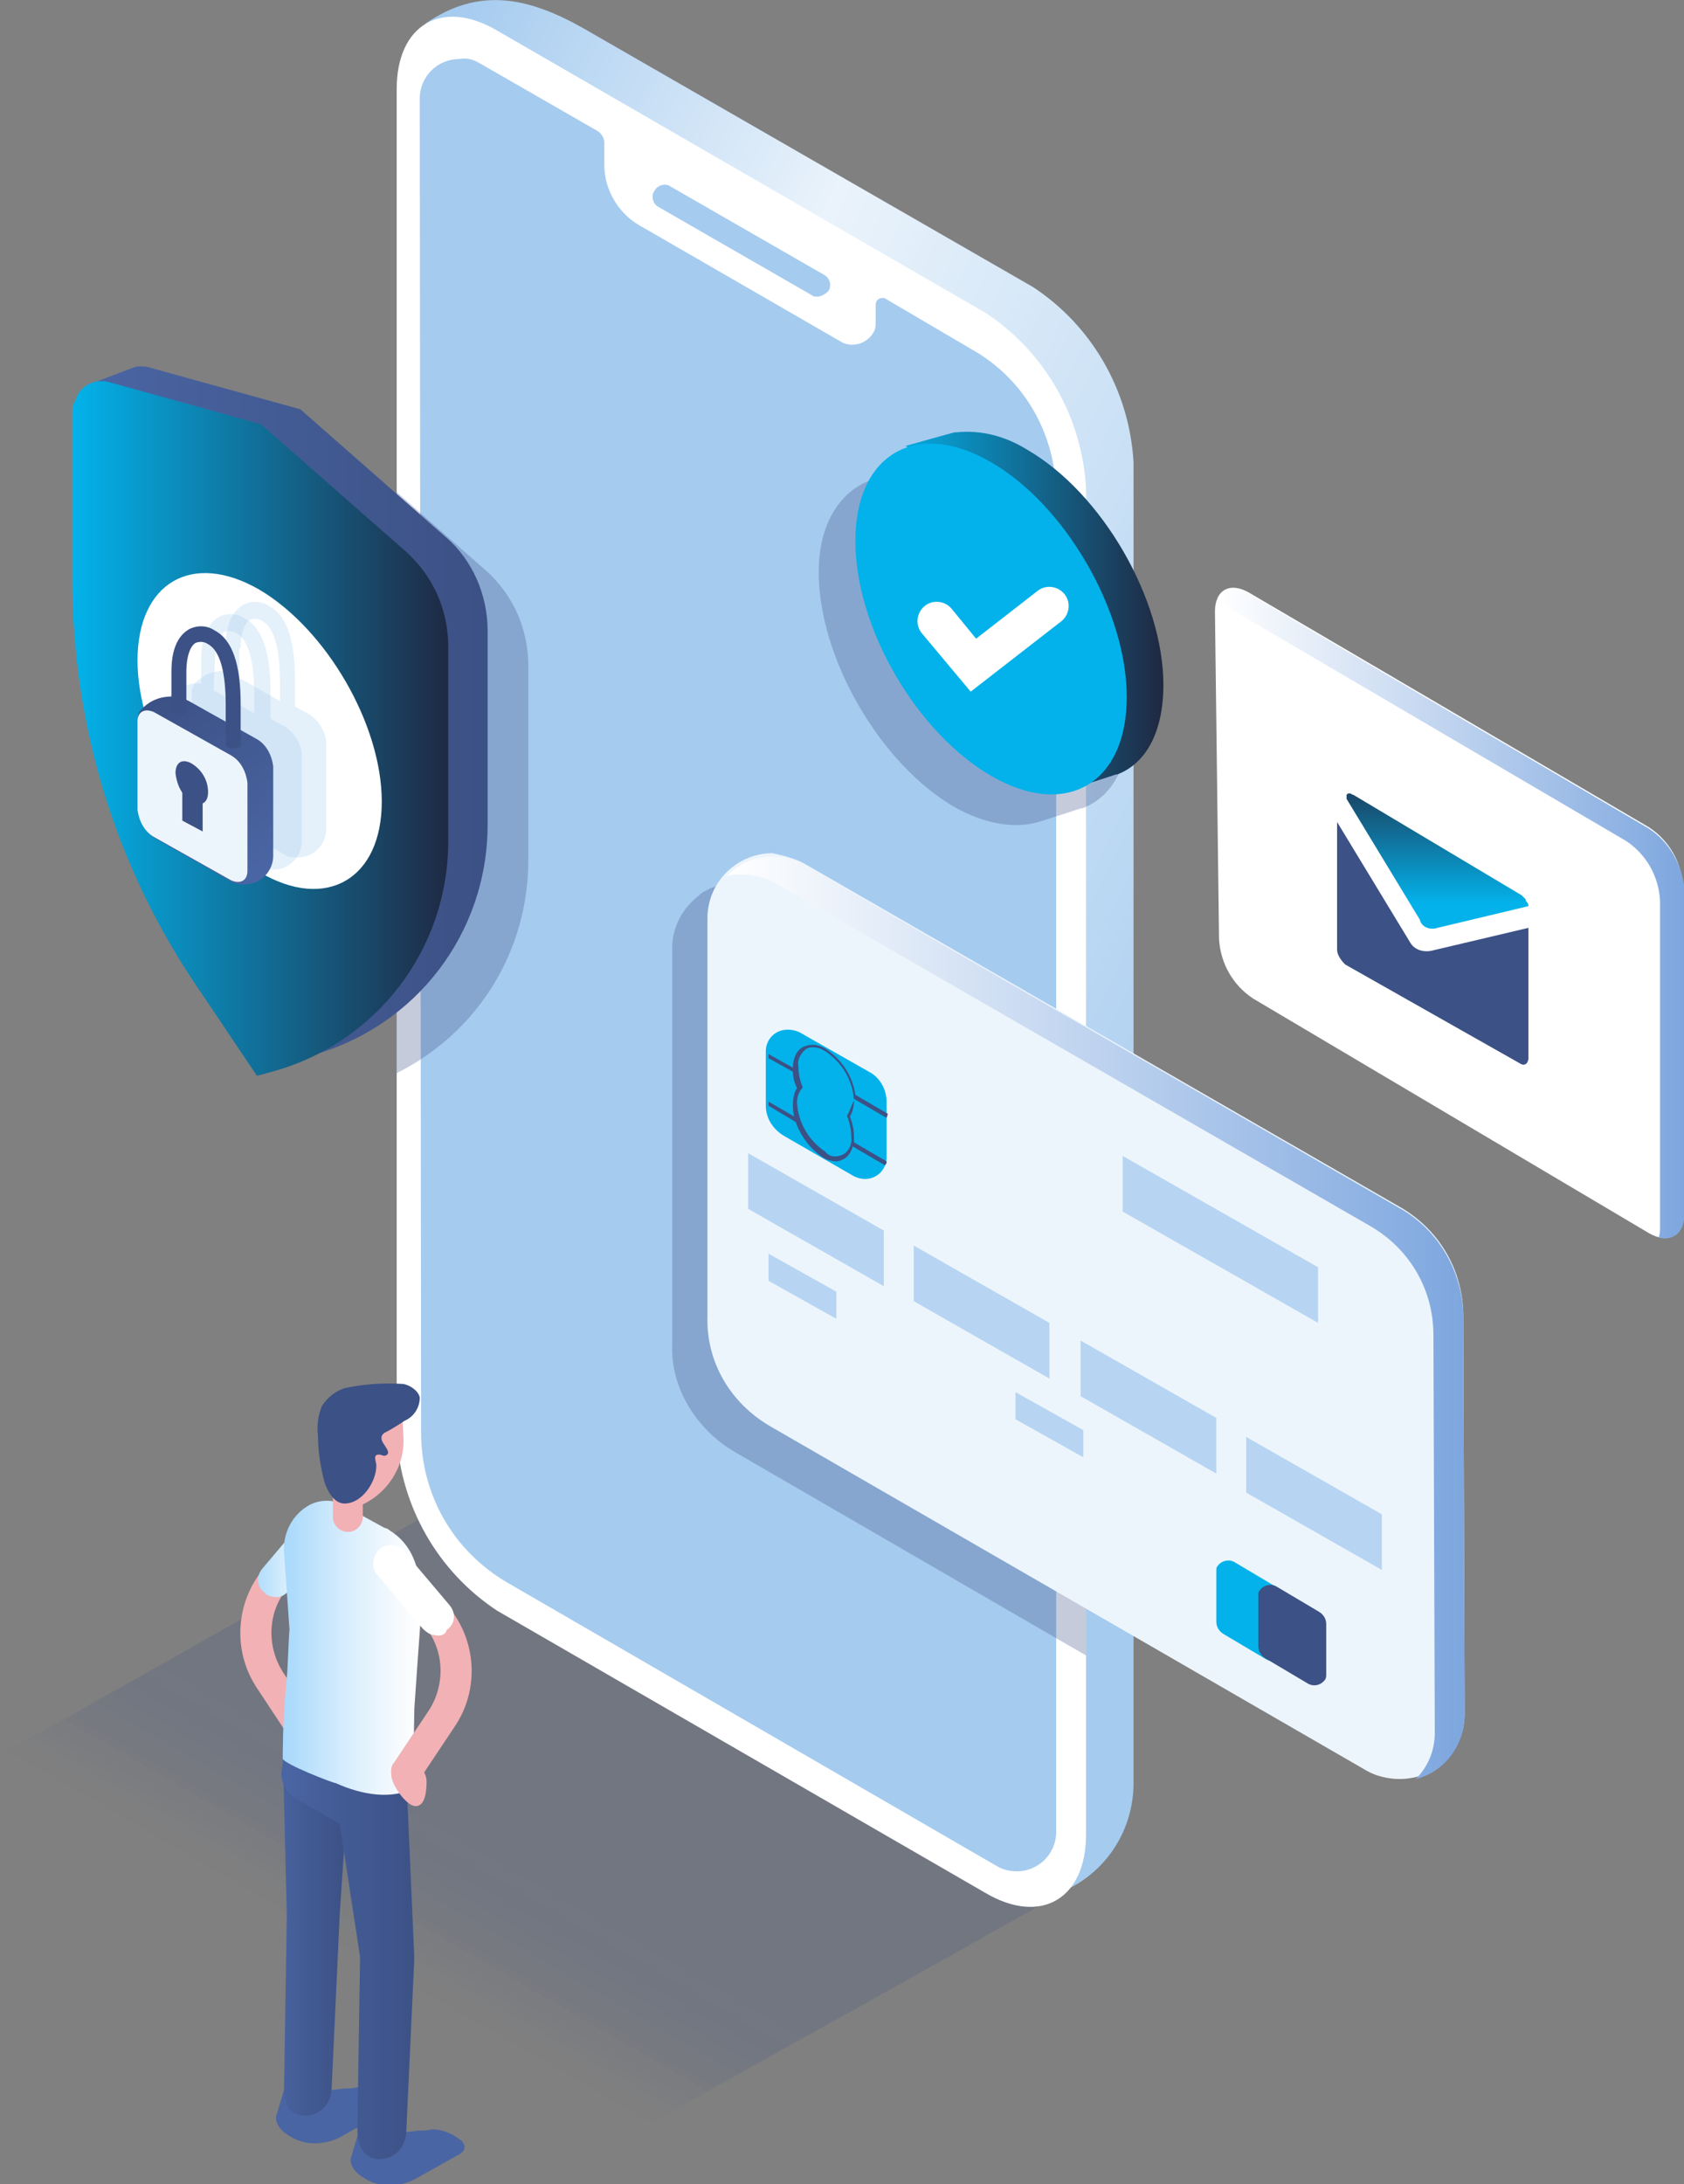 <?xml version="1.0" encoding="utf-8"?>
<!-- Generator: Adobe Illustrator 24.2.3, SVG Export Plug-In . SVG Version: 6.00 Build 0)  -->
<svg version="1.1" id="Capa_1" xmlns="http://www.w3.org/2000/svg" xmlns:xlink="http://www.w3.org/1999/xlink" x="0px" y="0px"
	 viewBox="0 0 124.1 160.9" style="enable-background:new 0 0 124.1 160.9;" xml:space="preserve">
<rect x="0" y="0" width="124.1" height="160.9" fill="#808080" stroke="none"/>
<style type="text/css">
	.st0{opacity:0.2;}
	.st1{opacity:2.000000e-02;fill:#3C5185;enable-background:new    ;}
	.st2{opacity:3.900000e-02;fill:#3C5185;enable-background:new    ;}
	.st3{opacity:5.900000e-02;fill:#3C5185;enable-background:new    ;}
	.st4{opacity:7.800000e-02;fill:#3C5185;enable-background:new    ;}
	.st5{opacity:9.800000e-02;fill:#3C5185;enable-background:new    ;}
	.st6{opacity:0.118;fill:#3C5185;enable-background:new    ;}
	.st7{opacity:0.137;fill:#3C5185;enable-background:new    ;}
	.st8{opacity:0.157;fill:#3C5185;enable-background:new    ;}
	.st9{opacity:0.176;fill:#3C5185;enable-background:new    ;}
	.st10{opacity:0.196;fill:#3C5185;enable-background:new    ;}
	.st11{opacity:0.216;fill:#3C5185;enable-background:new    ;}
	.st12{opacity:0.235;fill:#3C5185;enable-background:new    ;}
	.st13{opacity:0.255;fill:#3C5185;enable-background:new    ;}
	.st14{opacity:0.275;fill:#3C5185;enable-background:new    ;}
	.st15{opacity:0.294;fill:#3C5185;enable-background:new    ;}
	.st16{opacity:0.314;fill:#3C5185;enable-background:new    ;}
	.st17{opacity:0.333;fill:#3C5185;enable-background:new    ;}
	.st18{opacity:0.353;fill:#3C5185;enable-background:new    ;}
	.st19{opacity:0.373;fill:#3C5185;enable-background:new    ;}
	.st20{opacity:0.392;fill:#3C5185;enable-background:new    ;}
	.st21{opacity:0.412;fill:#3C5185;enable-background:new    ;}
	.st22{opacity:0.431;fill:#3C5185;enable-background:new    ;}
	.st23{opacity:0.451;fill:#3C5185;enable-background:new    ;}
	.st24{opacity:0.471;fill:#3C5185;enable-background:new    ;}
	.st25{opacity:0.49;fill:#3C5185;enable-background:new    ;}
	.st26{opacity:0.51;fill:#3C5185;enable-background:new    ;}
	.st27{opacity:0.529;fill:#3C5185;enable-background:new    ;}
	.st28{opacity:0.549;fill:#3C5185;enable-background:new    ;}
	.st29{opacity:0.569;fill:#3C5185;enable-background:new    ;}
	.st30{opacity:0.588;fill:#3C5185;enable-background:new    ;}
	.st31{opacity:0.608;fill:#3C5185;enable-background:new    ;}
	.st32{opacity:0.627;fill:#3C5185;enable-background:new    ;}
	.st33{opacity:0.647;fill:#3C5185;enable-background:new    ;}
	.st34{opacity:0.667;fill:#3C5185;enable-background:new    ;}
	.st35{opacity:0.686;fill:#3C5185;enable-background:new    ;}
	.st36{opacity:0.706;fill:#3C5185;enable-background:new    ;}
	.st37{opacity:0.725;fill:#3C5185;enable-background:new    ;}
	.st38{opacity:0.745;fill:#3C5185;enable-background:new    ;}
	.st39{opacity:0.765;fill:#3C5185;enable-background:new    ;}
	.st40{opacity:0.784;fill:#3C5185;enable-background:new    ;}
	.st41{opacity:0.804;fill:#3C5185;enable-background:new    ;}
	.st42{opacity:0.824;fill:#3C5185;enable-background:new    ;}
	.st43{opacity:0.843;fill:#3C5185;enable-background:new    ;}
	.st44{opacity:0.863;fill:#3C5185;enable-background:new    ;}
	.st45{opacity:0.882;fill:#3C5185;enable-background:new    ;}
	.st46{opacity:0.902;fill:#3C5185;enable-background:new    ;}
	.st47{opacity:0.922;fill:#3C5185;enable-background:new    ;}
	.st48{opacity:0.941;fill:#3C5185;enable-background:new    ;}
	.st49{opacity:0.961;fill:#3C5185;enable-background:new    ;}
	.st50{opacity:0.98;fill:#3C5185;enable-background:new    ;}
	.st51{fill:#3C5185;}
	.st52{fill:url(#Trazado_14147_1_);}
	.st53{fill:#FFFFFF;}
	.st54{fill:#A5CBEF;}
	.st55{opacity:0.3;fill:#3C5185;enable-background:new    ;}
	.st56{fill:#EDF5FC;}
	.st57{fill:url(#Trazado_14153_1_);}
	.st58{fill:#03B2EA;}
	.st59{fill:#B7D5F2;}
	.st60{fill:url(#Trazado_14166_1_);}
	.st61{fill:url(#Trazado_14167_1_);}
	.st62{opacity:0.3;fill:#A5CBEF;enable-background:new    ;}
	.st63{fill:url(#Trazado_14171_1_);}
	.st64{fill:url(#Trazado_14177_1_);}
	.st65{fill:#4A65A3;}
	.st66{fill:url(#Trazado_14181_1_);}
	.st67{fill:#F2B1B5;}
	.st68{fill:url(#Trazado_14183_1_);}
	.st69{fill:url(#Trazado_14185_1_);}
	.st70{fill:url(#Trazado_14186_1_);}
	.st71{fill:url(#Trazado_14190_1_);}
	.st72{fill:url(#Trazado_14193_1_);}
	.st73{fill:url(#Trazado_14195_1_);}
</style>
<g id="Grupo_3277" transform="translate(-1773.966 -804.55)">
	<g id="Grupo_3256">
		<g id="Grupo_3253" class="st0">
			<path id="Trazado_14096" class="st1" d="M1805.2,916.3l-30.7,17.2l47.4,27.4l30.7-17.2L1805.2,916.3z"/>
			<path id="Trazado_14097" class="st2" d="M1805.2,916.3l-30.1,16.9l47.4,27.4l30.1-16.9L1805.2,916.3z"/>
			<path id="Trazado_14098" class="st3" d="M1805.2,916.3l-29.5,16.6l47.4,27.4l29.5-16.6L1805.2,916.3z"/>
			<path id="Trazado_14099" class="st4" d="M1805.2,916.3l-28.9,16.2l47.4,27.4l28.9-16.2L1805.2,916.3z"/>
			<path id="Trazado_14100" class="st5" d="M1805.2,916.3l-28.3,15.9l47.4,27.4l28.3-15.9L1805.2,916.3z"/>
			<path id="Trazado_14101" class="st6" d="M1805.2,916.3l-27.7,15.6l47.4,27.4l27.7-15.6L1805.2,916.3z"/>
			<path id="Trazado_14102" class="st7" d="M1805.2,916.3l-27.1,15.3l47.4,27.4l27.1-15.3L1805.2,916.3z"/>
			<path id="Trazado_14103" class="st8" d="M1805.2,916.3l-26.5,14.9l47.4,27.4l26.6-14.9L1805.2,916.3z"/>
			<path id="Trazado_14104" class="st9" d="M1805.2,916.3l-26,14.6l47.4,27.4l26-14.6L1805.2,916.3z"/>
			<path id="Trazado_14105" class="st10" d="M1805.2,916.3l-25.4,14.3l47.4,27.4l25.4-14.3L1805.2,916.3z"/>
			<path id="Trazado_14106" class="st11" d="M1805.2,916.3l-24.8,13.9l47.4,27.4l24.8-13.9L1805.2,916.3z"/>
			<path id="Trazado_14107" class="st12" d="M1805.2,916.3l-24.2,13.6l47.4,27.4l24.2-13.6L1805.2,916.3z"/>
			<path id="Trazado_14108" class="st13" d="M1805.2,916.3l-23.6,13.3l47.4,27.4l23.6-13.3L1805.2,916.3z"/>
			<path id="Trazado_14109" class="st14" d="M1805.2,916.3l-23,13l47.4,27.4l23-13L1805.2,916.3z"/>
			<path id="Trazado_14110" class="st15" d="M1805.2,916.3l-22.4,12.6l47.4,27.4l22.4-12.6L1805.2,916.3z"/>
			<path id="Trazado_14111" class="st16" d="M1805.2,916.3l-21.8,12.3l47.4,27.4l21.9-12.3L1805.2,916.3z"/>
			<path id="Trazado_14112" class="st17" d="M1805.2,916.3l-21.3,12l47.4,27.4l21.3-12L1805.2,916.3z"/>
			<path id="Trazado_14113" class="st18" d="M1805.2,916.3l-20.7,11.6l47.4,27.4l20.7-11.6L1805.2,916.3z"/>
			<path id="Trazado_14114" class="st19" d="M1805.2,916.3l-20.1,11.3l47.4,27.4l20.1-11.3L1805.2,916.3z"/>
			<path id="Trazado_14115" class="st20" d="M1805.2,916.3l-19.5,11l47.4,27.4l19.5-11L1805.2,916.3z"/>
			<path id="Trazado_14116" class="st21" d="M1805.2,916.3l-18.9,10.7l47.4,27.4l18.9-10.6L1805.2,916.3z"/>
			<path id="Trazado_14117" class="st22" d="M1805.2,916.3l-18.3,10.3l47.4,27.4l18.3-10.3L1805.2,916.3z"/>
			<path id="Trazado_14118" class="st23" d="M1805.2,916.3l-17.7,10l47.4,27.4l17.7-10L1805.2,916.3z"/>
			<path id="Trazado_14119" class="st24" d="M1805.2,916.3l-17.1,9.7l47.4,27.4l17.2-9.7L1805.2,916.3z"/>
			<path id="Trazado_14120" class="st25" d="M1805.2,916.3l-16.6,9.3l47.4,27.4l16.6-9.3L1805.2,916.3z"/>
			<path id="Trazado_14121" class="st26" d="M1805.2,916.3l-16,9l47.4,27.4l16-9L1805.2,916.3z"/>
			<path id="Trazado_14122" class="st27" d="M1805.2,916.3l-15.4,8.7l47.4,27.4l15.4-8.7L1805.2,916.3z"/>
			<path id="Trazado_14123" class="st28" d="M1805.2,916.3l-14.8,8.3l47.4,27.4l14.8-8.3L1805.2,916.3z"/>
			<path id="Trazado_14124" class="st29" d="M1805.2,916.3l-14.2,8l47.4,27.4l14.2-8L1805.2,916.3z"/>
			<path id="Trazado_14125" class="st30" d="M1805.2,916.3l-13.6,7.7l47.4,27.4l13.6-7.7L1805.2,916.3z"/>
			<path id="Trazado_14126" class="st31" d="M1805.2,916.3l-13,7.4l47.4,27.4l13-7.4L1805.2,916.3z"/>
			<path id="Trazado_14127" class="st32" d="M1805.2,916.3l-12.4,7l47.4,27.4l12.4-7L1805.2,916.3z"/>
			<path id="Trazado_14128" class="st33" d="M1805.2,916.3l-11.9,6.7l47.4,27.4l11.9-6.7L1805.2,916.3z"/>
			<path id="Trazado_14129" class="st34" d="M1805.2,916.3l-11.3,6.4l47.4,27.4l11.3-6.4L1805.2,916.3z"/>
			<path id="Trazado_14130" class="st35" d="M1805.2,916.3l-10.7,6l47.4,27.4l10.7-6L1805.2,916.3z"/>
			<path id="Trazado_14131" class="st36" d="M1805.2,916.3l-10.1,5.7l47.4,27.4l10.1-5.7L1805.2,916.3z"/>
			<path id="Trazado_14132" class="st37" d="M1805.2,916.3l-9.5,5.4l47.4,27.4l9.5-5.4L1805.2,916.3z"/>
			<path id="Trazado_14133" class="st38" d="M1805.2,916.3l-8.9,5.1l47.4,27.4l8.9-5.1L1805.2,916.3z"/>
			<path id="Trazado_14134" class="st39" d="M1805.2,916.3l-8.3,4.7l47.4,27.4l8.3-4.7L1805.2,916.3z"/>
			<path id="Trazado_14135" class="st40" d="M1805.2,916.3l-7.7,4.4l47.4,27.4l7.7-4.4L1805.2,916.3z"/>
			<path id="Trazado_14136" class="st41" d="M1805.2,916.3l-7.2,4.1l47.4,27.4l7.2-4.1L1805.2,916.3z"/>
			<path id="Trazado_14137" class="st42" d="M1805.2,916.3l-6.6,3.7l47.4,27.4l6.6-3.7L1805.2,916.3z"/>
			<path id="Trazado_14138" class="st43" d="M1805.2,916.3l-6,3.4l47.4,27.4l6-3.4L1805.2,916.3z"/>
			<path id="Trazado_14139" class="st44" d="M1805.2,916.3l-5.4,3.1l47.4,27.4l5.4-3.1L1805.2,916.3z"/>
			<path id="Trazado_14140" class="st45" d="M1805.2,916.3l-4.8,2.8l47.4,27.4l4.8-2.8L1805.2,916.3z"/>
			<path id="Trazado_14141" class="st46" d="M1805.2,916.3l-4.2,2.4l47.4,27.4l4.2-2.4L1805.2,916.3z"/>
			<path id="Trazado_14142" class="st47" d="M1805.2,916.3l-3.6,2.1l47.4,27.4l3.6-2.1L1805.2,916.3z"/>
			<path id="Trazado_14143" class="st48" d="M1805.2,916.3l-3,1.8l47.4,27.4l3-1.8L1805.2,916.3z"/>
			<path id="Trazado_14144" class="st49" d="M1805.2,916.3l-2.5,1.4l47.4,27.4l2.5-1.4L1805.2,916.3z"/>
			<path id="Trazado_14145" class="st50" d="M1805.2,916.3l-1.9,1.1l47.4,27.4l1.9-1.1L1805.2,916.3z"/>
			<path id="Trazado_14146" class="st51" d="M1805.2,916.3l-1.3,0.8l47.4,27.4l1.3-0.8L1805.2,916.3z"/>
		</g>
		<g id="Grupo_3255">
			
				<linearGradient id="Trazado_14147_1_" gradientUnits="userSpaceOnUse" x1="894.615" y1="2203.688" x2="893.866" y2="2204.63" gradientTransform="matrix(53.384 0 0 -139.598 -45908.883 308565.688)">
				<stop  offset="3.800000e-02" style="stop-color:#A5CBEF"/>
				<stop  offset="0.665" style="stop-color:#EAF3FB"/>
				<stop  offset="1" style="stop-color:#A5CBEF"/>
			</linearGradient>
			<path id="Trazado_14147" class="st52" d="M1805.3,806.3l-0.5,2.6c-0.6,0.4-0.7,3.3-0.7,4l0.8,97.8c0,4.7,2.5,8.2,6.6,10.5
				l35,20.6c0.6,0.3,1.3,1.9,1.9,1.6l3.3,0.7c3.5-1.2,5.8-4.5,5.8-8.2v-97.3c-0.3-5.2-3-10-7.4-12.9l-33.2-19.1
				C1812.8,804.3,1809.2,803.6,1805.3,806.3z"/>
			<path id="Trazado_14148" class="st53" d="M1810.6,806.8c-4.1-2.4-7.4-0.4-7.4,4.3v99.2c0.3,5.2,3,10,7.4,12.9l36,20.8
				c4.1,2.4,7.4,0.4,7.4-4.3v-99.2c-0.3-5.2-3-10-7.4-12.9L1810.6,806.8z"/>
			<g id="Grupo_3254">
				<path id="Trazado_14149" class="st54" d="M1834.2,826.4c-0.2,0-0.3,0-0.4-0.1l-11.3-6.5c-0.4-0.2-0.6-0.8-0.3-1.2
					c0.2-0.4,0.8-0.6,1.2-0.3c0,0,0,0,0,0l11.3,6.5c0.4,0.2,0.6,0.8,0.3,1.2C1834.8,826.2,1834.5,826.4,1834.2,826.4L1834.2,826.4z"
					/>
			</g>
			<path id="Trazado_14150" class="st54" d="M1809.3,809.2l8.7,5c0.3,0.2,0.5,0.5,0.5,0.9v1.6c0,1.8,1,3.5,2.5,4.4l14.9,8.6
				c0.8,0.5,1.9,0.2,2.4-0.6c0.2-0.3,0.2-0.6,0.2-0.9V827c0-0.3,0.2-0.5,0.5-0.5c0.1,0,0.2,0,0.3,0.1l6.3,3.7
				c3.9,2.2,6.2,6.3,6.2,10.8v98.4c0,1.6-1.3,2.9-2.9,2.9c-0.5,0-1-0.1-1.5-0.4l-36.1-20.9c-3.9-2.3-6.3-6.4-6.3-11l-0.1-98.3
				c0-1.6,1.3-2.9,2.9-2.9C1808.3,808.8,1808.8,808.9,1809.3,809.2L1809.3,809.2z"/>
		</g>
	</g>
	<path id="Trazado_14151" class="st55" d="M1828.1,911.5l25.9,15v-43l-23.3-13.5c-0.2-0.1-0.5-0.2-0.7-0.3c-0.1,0-0.1,0-0.2-0.1
		c-0.2-0.1-0.3-0.1-0.5-0.1c-0.1,0-0.2,0-0.2,0c-0.2,0-0.4,0-0.5-0.1c-0.1,0-0.1,0-0.2,0c-0.2,0-0.5,0-0.7,0.1h0
		c-0.2,0-0.5,0.1-0.7,0.2c-0.1,0-0.1,0-0.2,0.1c-0.2,0.1-0.3,0.1-0.5,0.2c-0.1,0-0.1,0.1-0.2,0.1c-0.2,0.1-0.4,0.2-0.5,0.3
		c0,0-0.1,0-0.1,0.1c-1.2,0.9-2,2.3-2,3.9l0,29.3C1823.4,906.7,1825.2,909.8,1828.1,911.5L1828.1,911.5z"/>
	<g id="Grupo_3259">
		<path id="Trazado_14152" class="st56" d="M1833.3,868.2l43.9,25.3c2.9,1.7,4.6,4.7,4.6,8l0.1,29.3c0,2.7-2.1,4.8-4.8,4.8
			c-0.8,0-1.7-0.2-2.4-0.6l-44-25.4c-2.9-1.7-4.7-4.7-4.6-8.1l0-29.3c0-2.7,2.2-4.8,4.8-4.8C1831.8,867.6,1832.6,867.8,1833.3,868.2
			z"/>
		
			<linearGradient id="Trazado_14153_1_" gradientUnits="userSpaceOnUse" x1="893.466" y1="2194.71" x2="894.466" y2="2194.71" gradientTransform="matrix(54.362 0 0 -67.994 -46743.051 150129)">
			<stop  offset="0" style="stop-color:#FFFFFF"/>
			<stop  offset="1" style="stop-color:#7EA7DF"/>
		</linearGradient>
		<path id="Trazado_14153" class="st57" d="M1881.8,901.6c0-3.3-1.8-6.4-4.6-8l-43.9-25.3c-1.9-1.1-4.3-0.8-5.8,0.8
			c1.2-0.3,2.5-0.1,3.6,0.5l43.9,25.3c2.9,1.7,4.6,4.7,4.6,8l0.1,29.3c0,1.3-0.5,2.5-1.4,3.4c2.1-0.5,3.6-2.5,3.6-4.7L1881.8,901.6z
			"/>
		<g id="Grupo_3257">
			<path id="Trazado_14154" class="st58" d="M1832.9,880.6l5.1,2.9c0.8,0.4,1.3,1.3,1.3,2.2v4.1c0,0.9-0.7,1.6-1.6,1.6
				c-0.3,0-0.6-0.1-0.8-0.2l-5.2-3c-0.8-0.5-1.3-1.3-1.3-2.2v-4c0-0.9,0.7-1.6,1.6-1.6C1832.4,880.4,1832.7,880.5,1832.9,880.6z"/>
			<path id="Trazado_14155" class="st51" d="M1839.4,886.6l-2.4-1.4c-0.2-1.4-1-2.6-2.2-3.4c-0.5-0.3-1.1-0.4-1.7-0.1
				c-0.5,0.3-0.7,0.9-0.7,1.5l-1.8-1v0.3l1.8,1c0,0.4,0.1,0.8,0.3,1.2c-0.2,0.3-0.3,0.8-0.3,1.2c0,0.3,0,0.6,0.1,0.9l-1.9-1.1v0.3
				l2,1.2v0c0.4,1.1,1.1,2,2,2.6c0.3,0.2,0.7,0.3,1,0.3c0.2,0,0.4-0.1,0.6-0.2c0.3-0.2,0.5-0.5,0.6-0.9l2.4,1.4
				c0-0.1,0.1-0.1,0.1-0.2c0,0,0-0.1,0-0.1l-2.4-1.4c0-0.1,0-0.2,0-0.4c0-0.5-0.1-1-0.3-1.5c0.2-0.3,0.3-0.8,0.3-1.2
				c0,0,0-0.1,0-0.1l2.4,1.4L1839.4,886.6z M1836.4,886.7L1836.4,886.7l0,0.1c0.2,0.5,0.3,1,0.3,1.5c0.1,0.6-0.3,1.3-0.9,1.4
				c-0.4,0.1-0.8,0-1-0.3c-1.2-0.8-2-2.1-2.1-3.6c0-0.4,0.1-0.7,0.3-1l0.1-0.1l0-0.1c-0.2-0.5-0.3-1-0.3-1.5c-0.1-0.5,0.2-1,0.6-1.3
				c0.2-0.1,0.3-0.1,0.5-0.1c0.3,0,0.6,0.1,0.9,0.3c1.2,0.8,2,2.1,2.1,3.6C1836.7,886,1836.6,886.4,1836.4,886.7L1836.4,886.7z"/>
		</g>
		<path id="Trazado_14156" class="st59" d="M1829.1,889.5l10,5.7v4.1l-10-5.7L1829.1,889.5z"/>
		<path id="Trazado_14157" class="st59" d="M1841.3,896.3l10,5.7v4.1l-10-5.7L1841.3,896.3z"/>
		<path id="Trazado_14158" class="st59" d="M1853.6,903.3l10,5.7v4.1l-10-5.7L1853.6,903.3z"/>
		<path id="Trazado_14159" class="st59" d="M1856.7,889.7l14.4,8.2v4.1l-14.4-8.2L1856.7,889.7z"/>
		<path id="Trazado_14160" class="st59" d="M1848.8,907.1l5,2.8v2l-5-2.8L1848.8,907.1z"/>
		<path id="Trazado_14161" class="st59" d="M1830.6,896.9l5,2.8v2l-5-2.8L1830.6,896.9z"/>
		<path id="Trazado_14162" class="st59" d="M1865.8,910.4l10,5.7v4.1l-10-5.7L1865.8,910.4z"/>
		<g id="Grupo_3258">
			<path id="Trazado_14163" class="st58" d="M1863.6,920.3v3.7c0,0.4,0.2,0.7,0.5,0.9l3.2,1.9c0.4,0.2,0.9,0.1,1.2-0.3
				c0.1-0.1,0.1-0.3,0.1-0.4v-3.7c0-0.4-0.2-0.7-0.5-0.9l-3.2-1.9c-0.4-0.2-0.9-0.1-1.2,0.3C1863.6,920,1863.6,920.1,1863.6,920.3z"
				/>
			<path id="Trazado_14164" class="st51" d="M1866.7,922.1v3.7c0,0.4,0.2,0.7,0.5,0.9l3.2,1.9c0.4,0.2,0.9,0.1,1.2-0.3
				c0.1-0.1,0.1-0.3,0.1-0.4v-3.7c0-0.4-0.2-0.7-0.5-0.9l-3.2-1.9c-0.4-0.2-0.9-0.1-1.2,0.3C1866.7,921.8,1866.7,921.9,1866.7,922.1
				L1866.7,922.1z"/>
		</g>
	</g>
	<path id="Trazado_14165" class="st55" d="M1803.2,840.8v42.8c6-3,9.7-9,9.7-15.7v-14.3c0-2.7-1.1-5.2-3.1-7L1803.2,840.8z"/>
	<g id="Grupo_3262">
		
			<linearGradient id="Trazado_14166_1_" gradientUnits="userSpaceOnUse" x1="907.685" y1="2188.624" x2="908.685" y2="2188.624" gradientTransform="matrix(29.2 0 0 -51.052 -24723.729 112590.828)">
			<stop  offset="0" style="stop-color:#4A65A3"/>
			<stop  offset="1" style="stop-color:#3C5185"/>
		</linearGradient>
		<path id="Trazado_14166" class="st60" d="M1806.8,844.1l-10.7-9.4l-11.2-3.1c-0.4-0.1-0.9-0.1-1.3,0.1l-2.9,1.1l1.5,0.9v12.4
			c0,10.7,3.2,21.2,9.3,30.1l4.3,6.4l1.1-0.3c7.7-2.1,13-9,13-17V851C1809.9,848.4,1808.8,845.8,1806.8,844.1L1806.8,844.1z"/>
		
			<linearGradient id="Trazado_14167_1_" gradientUnits="userSpaceOnUse" x1="909.402" y1="2188.624" x2="910.402" y2="2188.624" gradientTransform="matrix(27.654 0 0 -51.051 -23369.41 112590.773)">
			<stop  offset="0" style="stop-color:#03B2EA"/>
			<stop  offset="1" style="stop-color:#1F2A44"/>
		</linearGradient>
		<path id="Trazado_14167" class="st61" d="M1779.3,834.8v12.5c0,10.7,3.2,21.2,9.3,30.1l4.3,6.4l1.1-0.3c7.7-2.1,13-9,13-17v-14.3
			c0-2.7-1.1-5.2-3.1-7l-10.7-9.4l-11.2-3.1c-1.1-0.3-2.2,0.3-2.5,1.4C1779.3,834.4,1779.3,834.6,1779.3,834.8z"/>
		<path id="Trazado_14168" class="st53" d="M1793.1,848c-5-2.9-9-0.5-9,5.2s4.1,12.7,9,15.6s9,0.5,9-5.2S1798,850.9,1793.1,848z"/>
		<g id="Grupo_3261">
			<path id="Trazado_14169" class="st62" d="M1796.8,857.2l-1.1-0.6v-2c0-2.9-0.6-4.7-1.9-5.4c-0.6-0.4-1.3-0.4-1.9-0.1
				c-0.5,0.3-1.3,1-1.3,3.1v1.8c-0.9-0.1-1.7,0.3-2.3,0.9c-0.1,0.2-0.2,0.4-0.2,0.6v6.8c0,0.8,0.5,1.6,1.2,2l5.8,3.3
				c0.2,0.1,0.3,0.1,0.5,0.1l0.2,0c1.1,0.1,2.1-0.8,2.2-1.9c0,0,0-0.1,0-0.1v-6.6C1797.9,858.4,1797.5,857.7,1796.8,857.2
				L1796.8,857.2z M1791.7,852.3c0-1.1,0.3-1.9,0.7-2.1c0.3-0.1,0.6-0.1,0.9,0.1c0.9,0.5,1.3,2.1,1.3,4.5v1.4l-2.8-1.6
				c0,0-0.1,0-0.2-0.1V852.3z"/>
			<path id="Trazado_14170" class="st62" d="M1795,858.1l-1.1-0.6v-2c0-2.9-0.6-4.7-1.9-5.4c-0.6-0.4-1.3-0.4-1.9-0.1
				c-0.5,0.3-1.3,1-1.3,3.1v1.8c-0.9-0.1-1.7,0.3-2.3,0.9c-0.1,0.2-0.2,0.4-0.2,0.6v6.8c0,0.8,0.5,1.6,1.2,2l5.8,3.3
				c0.2,0.1,0.3,0.1,0.5,0.1l0.2,0c1.1,0.1,2.1-0.8,2.2-1.9c0,0,0-0.1,0-0.1v-6.6C1796.1,859.3,1795.7,858.6,1795,858.1L1795,858.1z
				 M1789.8,853.2c0-1.1,0.3-1.9,0.7-2.1c0.3-0.1,0.6-0.1,0.9,0.1c0.9,0.5,1.3,2.1,1.3,4.5v1.4l-2.8-1.6c0,0-0.1,0-0.2-0.1
				L1789.8,853.2z"/>
			<g id="Grupo_3260">
				
					<linearGradient id="Trazado_14171_1_" gradientUnits="userSpaceOnUse" x1="968.261" y1="2122.354" x2="967.702" y2="2123.362" gradientTransform="matrix(9.91 0 0 -13.825 -7803.636 30211.086)">
					<stop  offset="0" style="stop-color:#4A65A3"/>
					<stop  offset="1" style="stop-color:#3C5185"/>
				</linearGradient>
				<path id="Trazado_14171" class="st63" d="M1784.4,856.8c0.9-1,2.4-1.2,3.5-0.6l5,2.8c0.7,0.4,1.1,1.2,1.2,2v6.6
					c0,1.1-0.9,2.1-2.1,2.1c0,0-0.1,0-0.1,0l-0.2,0c-0.2,0-0.3-0.1-0.5-0.1l-5.8-3.3c-0.7-0.4-1.1-1.2-1.2-2v-6.8
					C1784.1,857.2,1784.2,857,1784.4,856.8L1784.4,856.8z"/>
				<path id="Trazado_14172" class="st56" d="M1784.1,857.7c0-0.7,0.5-1,1.2-0.7l5.7,3.2c0.7,0.4,1.1,1.2,1.2,2v6.5
					c0,0.7-0.5,1-1.2,0.7l-5.7-3.2c-0.7-0.4-1.1-1.2-1.2-2V857.7z"/>
				<path id="Trazado_14173" class="st51" d="M1788.1,860.8c-0.7-0.4-1.2-0.1-1.2,0.7c0.1,0.9,0.5,1.7,1.2,2.1
					c0.7,0.4,1.2,0.1,1.2-0.7C1789.3,862.1,1788.9,861.3,1788.1,860.8z"/>
				<path id="Trazado_14174" class="st51" d="M1791.7,859.4v-3c0-2.9-0.6-4.7-1.9-5.4c-0.6-0.4-1.3-0.4-1.9-0.1
					c-0.5,0.3-1.3,1-1.3,3.1v2.9h0c0,0.1,0.1,0.2,0.2,0.2c0.2,0.1,0.5,0.1,0.7,0c0.1,0,0.1-0.1,0.2-0.2h0v-2.9
					c0-1.1,0.3-1.9,0.7-2.1c0.3-0.1,0.6-0.1,0.9,0.1c0.9,0.5,1.3,2.1,1.3,4.5v2.9c0,0.1,0.1,0.2,0.2,0.2c0.2,0.1,0.5,0.1,0.8,0
					C1791.7,859.6,1791.7,859.5,1791.7,859.4z"/>
				<path id="Trazado_14175" class="st51" d="M1787.4,861.6v3.4l1.5,0.8v-3.4L1787.4,861.6z"/>
			</g>
		</g>
	</g>
	<path id="Trazado_14176" class="st55" d="M1857.2,857.5c0-6.3-4.5-14.1-10-17.3c-1.6-1-3.4-1.5-5.3-1.3l0,0l-0.1,0
		c-0.4,0.1-0.7,0.2-1.1,0.3l-2.5,0.7l0,0c-2.3,0.8-3.9,3.2-3.9,6.8c0,6.3,4.5,14.1,10,17.3c2.3,1.3,4.5,1.6,6.2,1.1v0l2.2-0.7
		c0.3-0.1,0.6-0.2,0.9-0.3l0.1,0v0C1855.9,863.3,1857.2,861,1857.2,857.5z"/>
	<g id="Grupo_3264">
		
			<linearGradient id="Trazado_14177_1_" gradientUnits="userSpaceOnUse" x1="921.891" y1="2165.572" x2="922.891" y2="2165.572" gradientTransform="matrix(19.966 0 0 -26.265 -16567.115 57727.668)">
			<stop  offset="0" style="stop-color:#03B2EA"/>
			<stop  offset="1" style="stop-color:#1F2A44"/>
		</linearGradient>
		<path id="Trazado_14177" class="st64" d="M1859.7,855c0-6.3-4.5-14.1-10-17.3c-1.6-1-3.4-1.5-5.3-1.3l0,0l-0.1,0
			c-0.4,0.1-0.7,0.2-1.1,0.3l-2.5,0.7l0.8,0.5c-1.3,1.5-1.9,3.5-1.8,5.5c0,6.3,4.5,14.1,10,17.3c1.1,0.6,2.2,1.1,3.5,1.3l-0.1,0.6
			l2.2-0.7c0.3-0.1,0.6-0.2,0.9-0.3l0.1,0v0C1858.4,860.8,1859.7,858.5,1859.7,855L1859.7,855z"/>
		<path id="Trazado_14178" class="st58" d="M1847,838.6c-5.5-3.2-10-0.6-10,5.8s4.5,14.1,10,17.3s10,0.6,10-5.8
			S1852.4,841.7,1847,838.6z"/>
		<g id="Grupo_3263">
			<path id="Trazado_14179" class="st53" d="M1845.5,855.5l-3.6-4.3c-0.5-0.6-0.4-1.5,0.2-2s1.5-0.4,2,0.2l1.8,2.2l4.5-3.5
				c0.6-0.5,1.5-0.4,2,0.2c0.5,0.6,0.4,1.5-0.2,2L1845.5,855.5z"/>
		</g>
	</g>
	<g id="Grupo_3274">
		<path id="Trazado_14180" class="st65" d="M1794.9,958.5l-0.6,2c0,0.5,0.3,0.9,0.7,1.2l0.3,0.2c1.1,0.7,2.5,0.7,3.7,0.1l3.4-1.9
			c0.3-0.2,0.4-0.5,0.2-0.8c-0.1-0.1-0.1-0.2-0.2-0.2c-0.6-0.5-1.4-0.8-2.1-0.8c-0.3,0.1-0.7,0.1-1,0.1l-1.6,0.2L1794.9,958.5z"/>
		<g id="Grupo_3265">
			
				<linearGradient id="Trazado_14181_1_" gradientUnits="userSpaceOnUse" x1="1050.654" y1="2171.961" x2="1051.654" y2="2171.961" gradientTransform="matrix(5.164 0 0 -30.348 -3631.314 66860.906)">
				<stop  offset="0" style="stop-color:#4A65A3"/>
				<stop  offset="0.4" style="stop-color:#435B95"/>
				<stop  offset="1" style="stop-color:#3C5185"/>
			</linearGradient>
			<path id="Trazado_14181" class="st66" d="M1796.4,960.4c1.1,0,1.9-0.8,2-1.9l0.6-12.9l0.9-13.5c0-1.1-2.4-2-3.5-2s-1.7,2-1.6,3.1
				l0.3,12.4l-0.2,12.7C1794.8,959.4,1795.3,960.4,1796.4,960.4L1796.4,960.4z"/>
		</g>
		<g id="Grupo_3266">
			<path id="Trazado_14182" class="st67" d="M1797.5,934.8c0.6-0.1,1.1-0.6,1-1.3c0-0.2-0.1-0.4-0.2-0.5l-3.5-5.3
				c-1.2-1.9-1.1-4.4,0.3-6.1l3.3-3.9c0.4-0.5,0.4-1.2-0.1-1.6s-1.2-0.4-1.6,0.1c0,0,0,0,0,0l-3.3,3.9c-2.1,2.5-2.3,6.1-0.5,8.8
				l3.5,5.3C1796.6,934.6,1797.1,934.8,1797.5,934.8L1797.5,934.8z"/>
		</g>
		<g id="Grupo_3267">
			
				<linearGradient id="Trazado_14183_1_" gradientUnits="userSpaceOnUse" x1="1028.601" y1="2022.296" x2="1029.601" y2="2022.296" gradientTransform="matrix(5.915 0 0 -6.537 -4291.81 14139.133)">
				<stop  offset="0" style="stop-color:#A8D9FB"/>
				<stop  offset="9.300000e-02" style="stop-color:#B2DDFB"/>
				<stop  offset="0.494" style="stop-color:#DCEFFD"/>
				<stop  offset="0.81" style="stop-color:#F5FAFE"/>
				<stop  offset="1" style="stop-color:#FFFFFF"/>
			</linearGradient>
			<path id="Trazado_14183" class="st68" d="M1794.4,922.2c0.3,0,0.6-0.2,0.9-0.5l3.3-3.9c0.5-0.6,0.4-1.4-0.2-1.8
				c-0.5-0.4-1.4-0.4-1.8,0.2l-3.3,3.9c-0.5,0.6-0.4,1.4,0.2,1.8C1793.6,922.1,1794,922.2,1794.4,922.2L1794.4,922.2z"/>
		</g>
		<path id="Trazado_14184" class="st65" d="M1800.4,961.6l-0.6,2c0,0.5,0.3,0.9,0.7,1.2l0.3,0.2c1.1,0.7,2.5,0.7,3.7,0.1l3.4-1.9
			c0.3-0.2,0.4-0.5,0.2-0.8c-0.1-0.1-0.1-0.2-0.2-0.2c-0.6-0.5-1.4-0.8-2.1-0.8c-0.3,0.1-0.7,0.1-1,0.1l-1.6,0.2L1800.4,961.6z"/>
		
			<linearGradient id="Trazado_14185_1_" gradientUnits="userSpaceOnUse" x1="968.119" y1="2183.367" x2="969.119" y2="2183.367" gradientTransform="matrix(9.841 0 0 -42.011 -7732.133 92666.883)">
			<stop  offset="0" style="stop-color:#4A65A3"/>
			<stop  offset="0.4" style="stop-color:#435B95"/>
			<stop  offset="1" style="stop-color:#3C5185"/>
		</linearGradient>
		<path id="Trazado_14185" class="st69" d="M1803.5,933.9v-7.8c0-0.7,1.6-0.2,0.9-0.6l-6.8-3.9c-1.3-0.7-2.1,6.2-2.1,7.7l-0.8,5.9
			c0,0.7,0.4,1.4,1,1.8l3.3,1.9l1.5,9.8l-0.2,12.7c0,1.1,0.4,2.1,1.5,2.2h0.1c1.1,0,1.9-0.8,2-1.9l0.6-12.9l-0.6-13.6
			C1803.9,934.7,1803.8,934.2,1803.5,933.9L1803.5,933.9z"/>
		<g id="Grupo_3268">
			
				<linearGradient id="Trazado_14186_1_" gradientUnits="userSpaceOnUse" x1="964.788" y1="2155.635" x2="965.788" y2="2155.635" gradientTransform="matrix(10.214 0 0 -21.719 -8059.498 47744.605)">
				<stop  offset="0" style="stop-color:#A8D9FB"/>
				<stop  offset="9.300000e-02" style="stop-color:#B2DDFB"/>
				<stop  offset="0.494" style="stop-color:#DCEFFD"/>
				<stop  offset="0.81" style="stop-color:#F5FAFE"/>
				<stop  offset="1" style="stop-color:#FFFFFF"/>
			</linearGradient>
			<path id="Trazado_14186" class="st70" d="M1794.9,918.9l0.4,5.7c-0.1,1.2-0.1,2.4-0.2,3.6c-0.2,1.9-0.3,3.9-0.3,5.9
				c0.1,0.4,3.7,1.8,3.9,1.8c2,0.9,4.1,1.2,5.7,0.4l0.1-5.9l0.3-4.3c0.2-3,0.8-7-2.1-8.8c-0.1-0.1-0.3-0.2-0.4-0.2l-3.1-1.7
				c-0.7-0.4-1.6-0.4-2.4,0C1795.5,916.1,1794.8,917.5,1794.9,918.9L1794.9,918.9z"/>
		</g>
		<g id="Grupo_3270">
			<g id="Grupo_3269">
				<path id="Trazado_14187" class="st67" d="M1799.6,917.4c-0.6,0-1.1-0.5-1.1-1.1v-4.2c0-0.6,0.5-1.1,1.1-1.1
					c0.6,0,1.1,0.5,1.1,1.1c0,0,0,0,0,0v4.2C1800.7,916.9,1800.2,917.4,1799.6,917.4z"/>
			</g>
		</g>
		<g id="Grupo_3271">
			<path id="Rectángulo_202" class="st67" d="M1798.4,908.8l5.2-0.2l0.1,1.9c0.1,2.8-2.1,5.2-5,5.4c0,0,0,0,0,0l-0.1,0
				L1798.4,908.8z"/>
		</g>
		<path id="Trazado_14188" class="st51" d="M1802.3,910.1c-0.3,0.2-0.3,0.5,0,0.9c0.1,0.2,0.4,0.5,0.2,0.7c-0.2,0.2-0.4,0-0.6,0
			c-0.5,0-0.2,0.5-0.2,0.8c0,1.2-1,2.7-2.2,2.8c-0.8,0.1-1.3-0.7-1.6-1.5c-0.3-1.1-0.5-2.3-0.5-3.5c-0.1-0.7,0-1.5,0.3-2.2
			c0.4-0.6,1-1.1,1.7-1.3c1.4-0.3,2.9-0.4,4.3-0.3c0.5,0.1,1.1,0.5,1.2,1c0,0.7-0.4,1.4-1.1,1.7
			C1803.2,909.6,1802.7,909.9,1802.3,910.1L1802.3,910.1z"/>
		<g id="Grupo_3272">
			<path id="Trazado_14189" class="st67" d="M1803.8,936.2c-0.6-0.1-1.1-0.6-1-1.3c0-0.2,0.1-0.4,0.2-0.5l2.6-3.9
				c1.2-1.9,1.1-4.4-0.3-6.1l-3.3-3.9c-0.4-0.5-0.4-1.2,0.1-1.6c0.5-0.4,1.2-0.4,1.6,0.1c0,0,0,0,0,0l3.3,3.9
				c2.1,2.5,2.3,6.1,0.5,8.8l-2.6,3.9C1804.7,936.1,1804.3,936.3,1803.8,936.2z"/>
		</g>
		<g id="Grupo_3273">
			
				<linearGradient id="Trazado_14190_1_" gradientUnits="userSpaceOnUse" x1="635.077" y1="2023.505" x2="636.077" y2="2023.505" gradientTransform="matrix(5.951 0 0 -6.579 -4314.325 14234.242)">
				<stop  offset="0" style="stop-color:#A8D9FB"/>
				<stop  offset="9.300000e-02" style="stop-color:#B2DDFB"/>
				<stop  offset="0.494" style="stop-color:#DCEFFD"/>
				<stop  offset="0.81" style="stop-color:#F5FAFE"/>
				<stop  offset="1" style="stop-color:#FFFFFF"/>
			</linearGradient>
			<path id="Trazado_14190" class="st71" d="M1806,925c-0.3,0-0.6-0.2-0.9-0.5l-3.3-3.9c-0.5-0.5-0.4-1.4,0.1-1.9s1.4-0.4,1.9,0.1
				c0,0,0,0,0,0.1l3.3,3.9c0.5,0.6,0.4,1.4-0.2,1.8C1806.8,925,1806.4,925.1,1806,925L1806,925z"/>
		</g>
		<path id="Trazado_14191" class="st67" d="M1805.4,935.8c0,0.7-0.1,1.8-0.8,1.8s-1.8-1.6-1.8-2.3s0.6-0.8,1.3-0.8
			C1804.8,934.5,1805.4,935,1805.4,935.8L1805.4,935.8L1805.4,935.8z"/>
	</g>
	<g id="Grupo_3276">
		<path id="Trazado_14192" class="st53" d="M1898,894c0,1.6-1.1,2.2-2.5,1.4l-29.2-17.3c-1.5-1-2.4-2.6-2.5-4.4l-0.3-24.1
			c0-1.6,1.1-2.2,2.5-1.4l29.5,17.3c1.5,1,2.4,2.6,2.5,4.4L1898,894z"/>
		
			<linearGradient id="Trazado_14193_1_" gradientUnits="userSpaceOnUse" x1="903.086" y1="2186.989" x2="904.086" y2="2186.989" gradientTransform="matrix(34.341 0 0 -47.849 -29149.25 105517.195)">
			<stop  offset="0" style="stop-color:#FFFFFF"/>
			<stop  offset="1" style="stop-color:#7EA7DF"/>
		</linearGradient>
		<path id="Trazado_14193" class="st72" d="M1895.5,865.6l-29.5-17.3c-1.1-0.6-2-0.4-2.3,0.6c0.2,0.1,0.4,0.1,0.6,0.3l29.5,17.3
			c1.5,1,2.4,2.6,2.5,4.4v24c0,0.3,0,0.6-0.1,0.8c1.1,0.3,1.9-0.4,1.9-1.7v-24C1897.9,868.2,1897,866.6,1895.5,865.6L1895.5,865.6z"
			/>
		<g id="Grupo_3275">
			<path id="Trazado_14194" class="st51" d="M1886.6,872.9l-7.2,1.7c-0.6,0.1-1.2-0.1-1.5-0.6l-5.4-8.9c0,0,0,0,0,0l0,9.4
				c0,0.4,0.3,0.8,0.6,1.1l12.9,7.3c0.3,0.2,0.6,0,0.6-0.4v-9.4C1886.6,873.1,1886.6,873,1886.6,872.9L1886.6,872.9z"/>
			
				<linearGradient id="Trazado_14195_1_" gradientUnits="userSpaceOnUse" x1="1879.81" y1="871.117" x2="1879.81" y2="860.939">
				<stop  offset="0" style="stop-color:#03B2EA"/>
				<stop  offset="1" style="stop-color:#1F2A44"/>
			</linearGradient>
			<path id="Trazado_14195" class="st73" d="M1879.9,872.9l6.7-1.6v0c0-0.2-0.1-0.3-0.2-0.4c0,0,0,0,0-0.1c-0.1-0.1-0.2-0.2-0.3-0.3
				l-12.4-7.4c-0.1,0-0.2-0.1-0.2-0.1c0,0-0.1,0-0.1,0c0,0-0.1,0-0.1,0c0,0-0.1,0.1-0.1,0.1c0,0,0,0,0,0.1c0,0,0,0.1,0,0.1
				c0,0,0,0.1,0,0.1l5.4,8.9C1878.7,872.8,1879.3,873.1,1879.9,872.9L1879.9,872.9z"/>
		</g>
	</g>
</g>
</svg>

